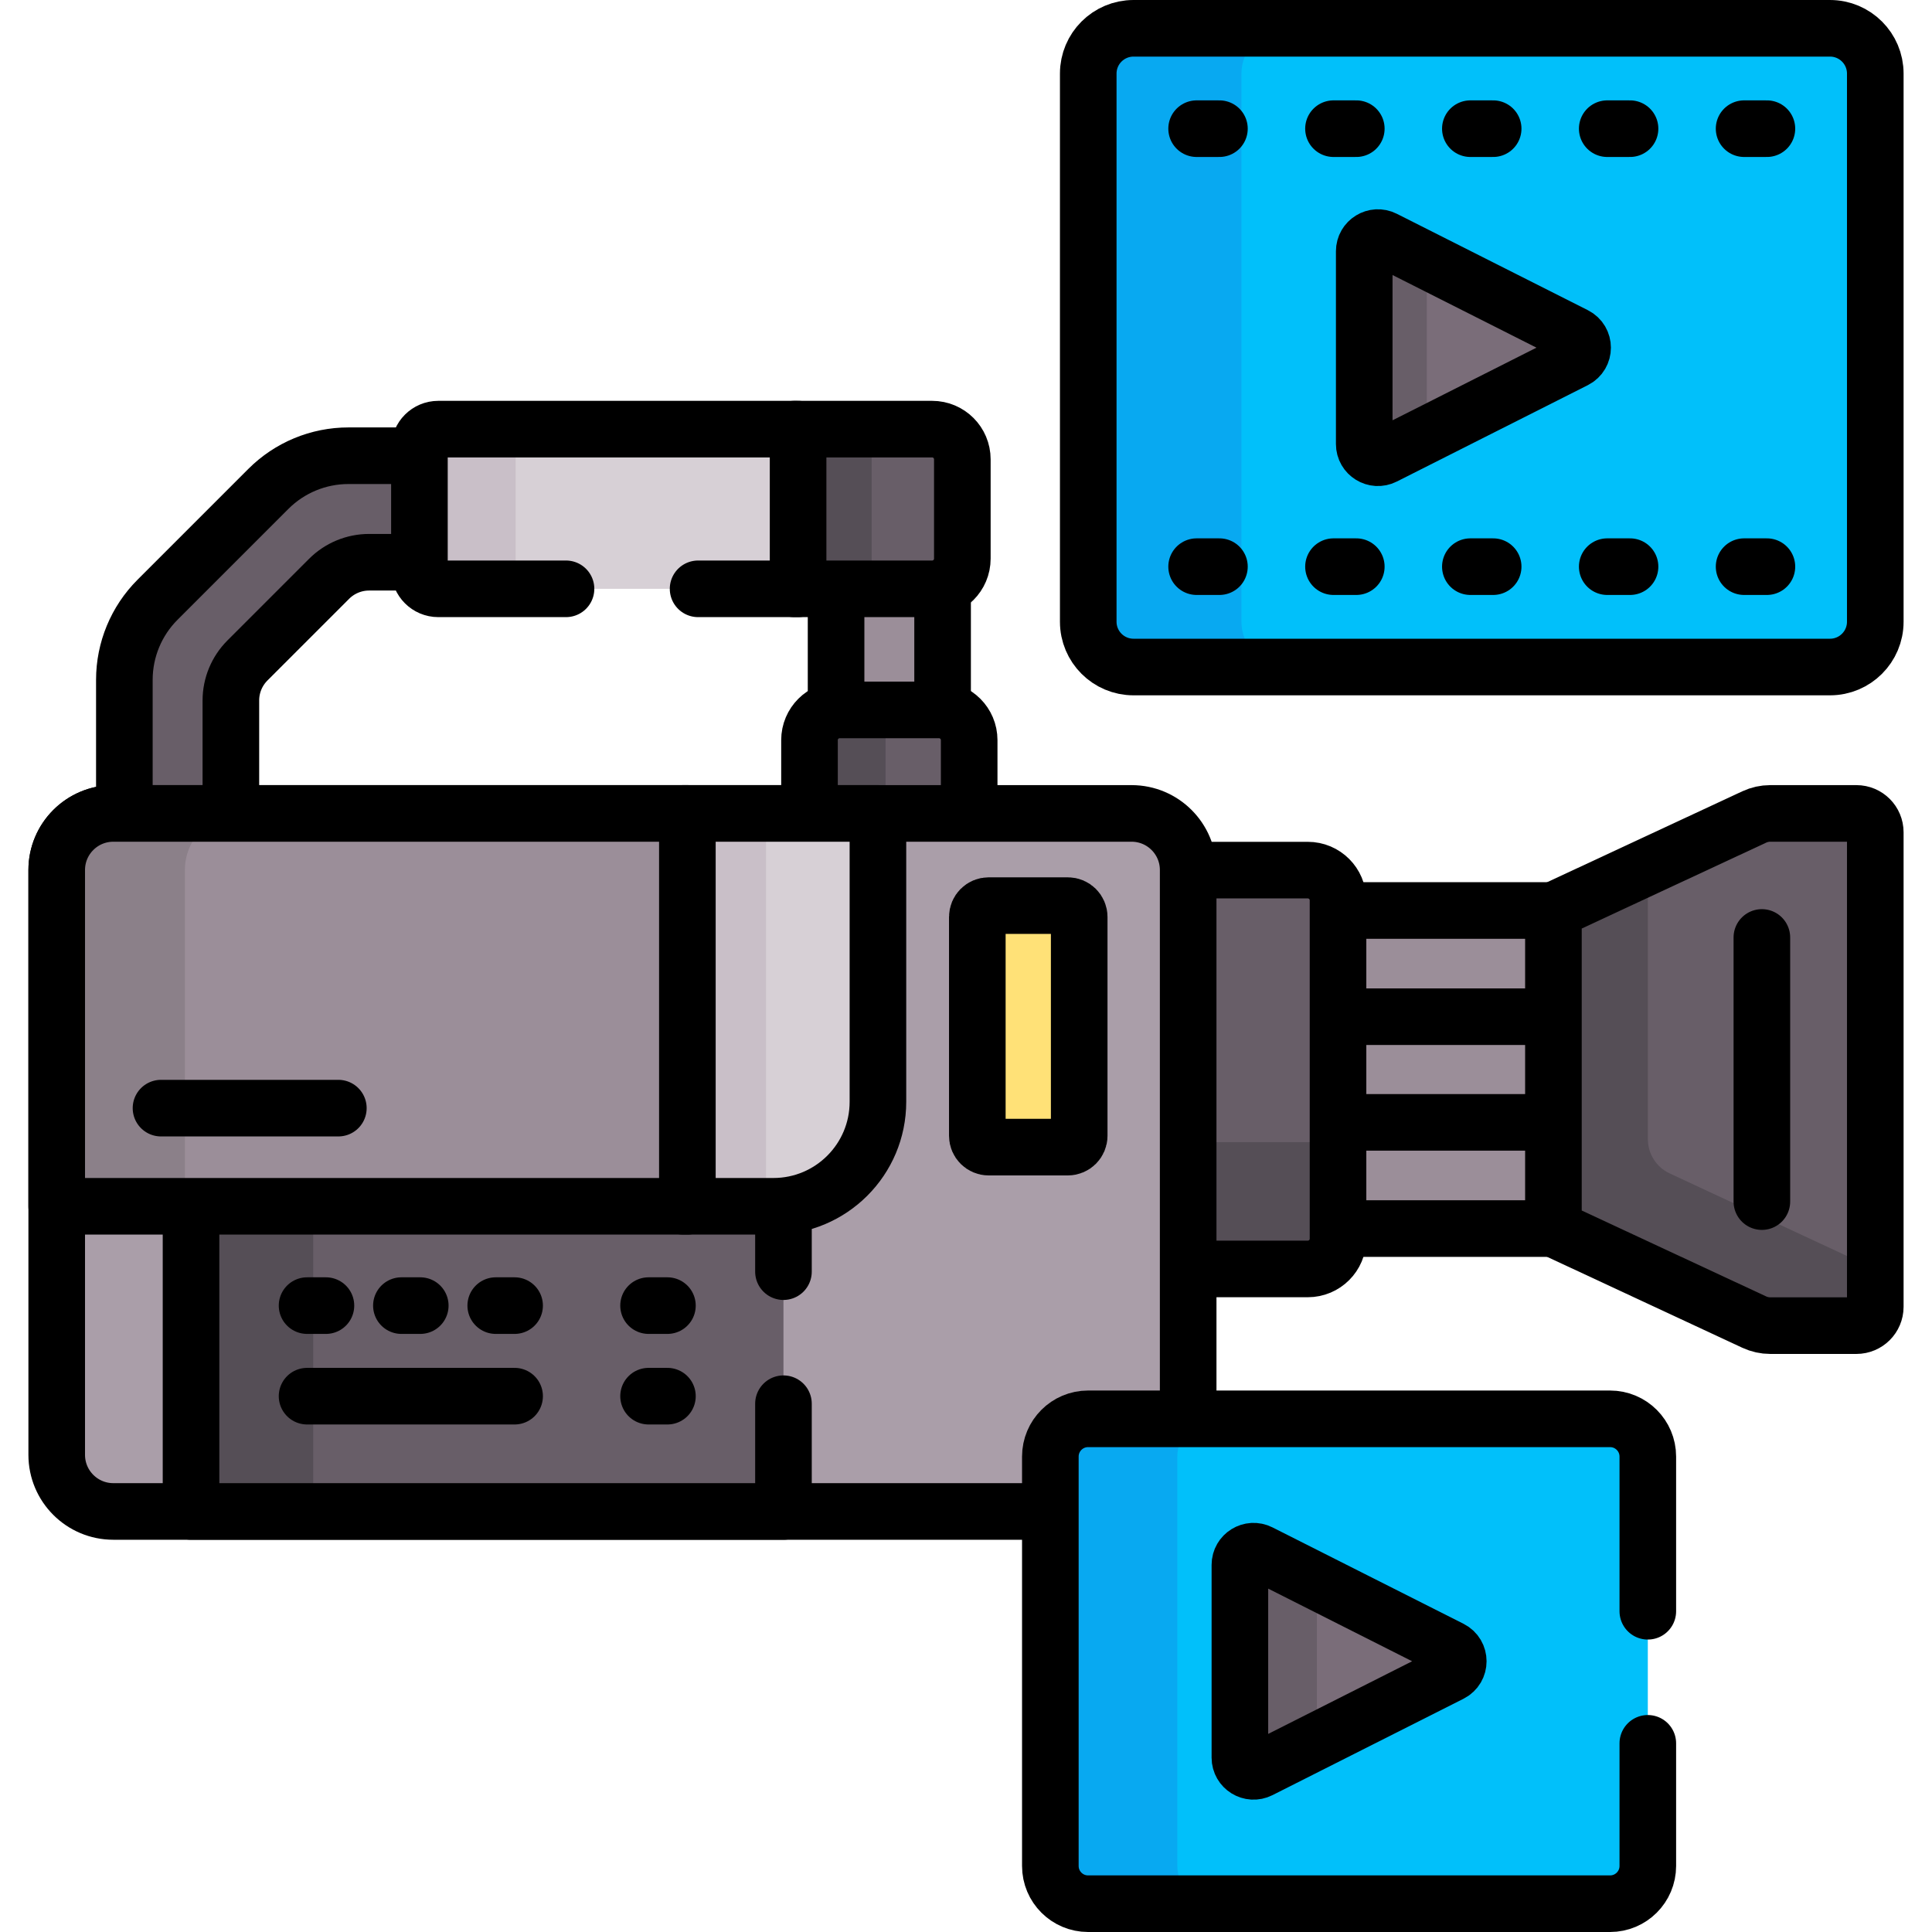 <?xml version="1.0" encoding="UTF-8"?>
<svg xmlns="http://www.w3.org/2000/svg" xmlns:xlink="http://www.w3.org/1999/xlink" version="1.1" id="Capa_1" x="0px" y="0px" viewBox="0 0 512 512" style="enable-background:new 0 0 512 512;" xml:space="preserve" width="512" height="512">
<g>
	<g>
		<path style="fill:#9B8E99;" d="M248.842,189.14c0.325,0,0.642,0.03,0.955,0.073v-34.742c-0.85,0.367-1.785,0.573-2.768,0.573&#10;&#9;&#9;&#9;H221.57v34.169c0.313-0.043,0.63-0.073,0.955-0.073H248.842z"/>
		<path style="fill:none;stroke:#000000;stroke-width:15;stroke-linecap:round;stroke-linejoin:round;stroke-miterlimit:10;" d="&#10;&#9;&#9;&#9;M248.842,189.14c0.325,0,0.642,0.03,0.955,0.073v-34.742c-0.85,0.367-1.785,0.573-2.768,0.573H221.57v34.169&#10;&#9;&#9;&#9;c0.313-0.043,0.63-0.073,0.955-0.073H248.842z"/>
		<g>
			<path style="fill:#685E68;" d="M71.128,129.559l-29.384,29.384c-5.626,5.626-8.787,13.257-8.787,21.213v36.409h28.227v-30.93&#10;&#9;&#9;&#9;&#9;c0-3.978,1.58-7.794,4.393-10.607l21.636-21.636c2.813-2.813,6.628-4.393,10.607-4.393h14.331v-28.226H92.341&#10;&#9;&#9;&#9;&#9;C84.385,120.772,76.754,123.933,71.128,129.559z"/>
		</g>
		<g>
			<path style="fill:none;stroke:#000000;stroke-width:15;stroke-linecap:round;stroke-linejoin:round;stroke-miterlimit:10;" d="&#10;&#9;&#9;&#9;&#9;M71.128,129.559l-29.384,29.384c-5.626,5.626-8.787,13.257-8.787,21.213v36.409h28.227v-30.93c0-3.978,1.58-7.794,4.393-10.607&#10;&#9;&#9;&#9;&#9;l21.636-21.636c2.813-2.813,6.628-4.393,10.607-4.393h14.331v-28.226H92.341C84.385,120.772,76.754,123.933,71.128,129.559z"/>
		</g>
	</g>
	<g>
		<path style="fill:#685E68;" d="M256.842,216.565v-20.426c0-4.418-3.582-8-8-8h-26.317c-4.418,0-8,3.582-8,8v20.426H256.842z"/>
		<path style="fill:#554E56;" d="M242.683,188.139h-20.158c-4.418,0-8,3.582-8,8v20.426h20.158v-20.426&#10;&#9;&#9;&#9;C234.683,191.721,238.265,188.139,242.683,188.139z"/>
		<path style="fill:none;stroke:#000000;stroke-width:15;stroke-linecap:round;stroke-linejoin:round;stroke-miterlimit:10;" d="&#10;&#9;&#9;&#9;M256.842,216.565v-20.426c0-4.418-3.582-8-8-8h-26.317c-4.418,0-8,3.582-8,8v20.426H256.842z"/>
		<path style="fill:#685E68;" d="M247.029,113.727h-36.526v42.317h36.526c4.418,0,8-3.582,8-8v-26.317&#10;&#9;&#9;&#9;C255.029,117.309,251.447,113.727,247.029,113.727z"/>
		<rect x="210.502" y="113.727" style="fill:#554E56;" width="20.498" height="42.317"/>
		<path style="fill:none;stroke:#000000;stroke-width:15;stroke-linecap:round;stroke-linejoin:round;stroke-miterlimit:10;" d="&#10;&#9;&#9;&#9;M247.029,113.727h-36.526v42.317h36.526c4.418,0,8-3.582,8-8v-26.317C255.029,117.309,251.447,113.727,247.029,113.727z"/>
		<path style="fill:#D7D0D6;" d="M111.151,118.727v32.317c0,2.761,2.239,5,5,5h95.352v-42.317h-95.352&#10;&#9;&#9;&#9;C113.389,113.727,111.151,115.965,111.151,118.727z"/>
		<path style="fill:#C9BFC8;" d="M136.648,151.044v-32.317c0-2.761,2.239-5,5-5h-25.498c-2.761,0-5,2.239-5,5v32.317&#10;&#9;&#9;&#9;c0,2.761,2.239,5,5,5h25.498C138.887,156.044,136.648,153.805,136.648,151.044z"/>
		<path style="fill:none;stroke:#000000;stroke-width:15;stroke-linecap:round;stroke-linejoin:round;stroke-miterlimit:10;" d="&#10;&#9;&#9;&#9;M185,156.044h26.503v-42.317h-95.352c-2.761,0-5,2.239-5,5v32.317c0,2.761,2.239,5,5,5H150"/>
		<g>
			<rect x="353" y="241.292" style="fill:#9B8E99;" width="59.672" height="84.289"/>
			
				<rect x="353" y="241.292" style="fill:none;stroke:#000000;stroke-width:15;stroke-linecap:round;stroke-linejoin:round;stroke-miterlimit:10;" width="59.672" height="84.289"/>
			
				<rect x="353" y="269.436" style="fill:none;stroke:#000000;stroke-width:15;stroke-linecap:round;stroke-linejoin:round;stroke-miterlimit:10;" width="59.672" height="28"/>
			<path style="fill:#685E68;" d="M346.589,230.593h-32.712v105.686h32.712c4.418,0,8-3.582,8-8v-89.686&#10;&#9;&#9;&#9;&#9;C354.589,234.175,351.007,230.593,346.589,230.593z"/>
			<path style="fill:#554E56;" d="M346.589,302.687h-32.712v33.593h32.712c4.418,0,8-3.582,8-8v-33.593&#10;&#9;&#9;&#9;&#9;C354.589,299.105,351.007,302.687,346.589,302.687z"/>
			<path style="fill:none;stroke:#000000;stroke-width:15;stroke-linecap:round;stroke-linejoin:round;stroke-miterlimit:10;" d="&#10;&#9;&#9;&#9;&#9;M346.589,230.593h-32.712v105.686h32.712c4.418,0,8-3.582,8-8v-89.686C354.589,234.175,351.007,230.593,346.589,230.593z"/>
			<path style="fill:#685E68;" d="M491.97,215.565h-22.841c-1.458,0-2.899,0.319-4.222,0.935l-53.234,24.791v84.289l53.234,24.792&#10;&#9;&#9;&#9;&#9;c1.322,0.616,2.763,0.935,4.222,0.935h22.841c2.761,0,5-2.239,5-5V220.565C496.97,217.804,494.731,215.565,491.97,215.565z"/>
			<path style="fill:#554E56;" d="M494.159,334c-1.459,0-2.9-0.319-4.222-0.935l-47.456-22.101&#10;&#9;&#9;&#9;&#9;c-3.525-1.641-5.778-5.177-5.778-9.065v-72.265l-25.031,11.657v84.289l53.235,24.792c1.322,0.616,2.763,0.935,4.222,0.935h22.841&#10;&#9;&#9;&#9;&#9;c2.761,0,5-2.239,5-5V334H494.159z"/>
			<path style="fill:none;stroke:#000000;stroke-width:15;stroke-linecap:round;stroke-linejoin:round;stroke-miterlimit:10;" d="&#10;&#9;&#9;&#9;&#9;M491.97,215.565h-22.841c-1.458,0-2.899,0.319-4.222,0.935l-53.234,24.791v84.289l53.234,24.792&#10;&#9;&#9;&#9;&#9;c1.322,0.616,2.763,0.935,4.222,0.935h22.841c2.761,0,5-2.239,5-5V220.565C496.97,217.804,494.731,215.565,491.97,215.565z"/>
			
				<line style="fill:none;stroke:#000000;stroke-width:15;stroke-linecap:round;stroke-linejoin:round;stroke-miterlimit:10;" x1="466.914" y1="248.436" x2="466.914" y2="318.436"/>
		</g>
		<path style="fill:#AA9EA9;" d="M299.877,400.551H30.03c-8.284,0-15-6.716-15-15V230.565c0-8.284,6.716-15,15-15h269.847&#10;&#9;&#9;&#9;c8.284,0,15,6.716,15,15v154.986C314.877,393.835,308.161,400.551,299.877,400.551z"/>
		<path style="fill:none;stroke:#000000;stroke-width:15;stroke-linecap:round;stroke-linejoin:round;stroke-miterlimit:10;" d="&#10;&#9;&#9;&#9;M299.877,400.551H30.03c-8.284,0-15-6.716-15-15V230.565c0-8.284,6.716-15,15-15h269.847c8.284,0,15,6.716,15,15v154.986&#10;&#9;&#9;&#9;C314.877,393.835,308.161,400.551,299.877,400.551z"/>
		<path style="fill:#685E68;" d="M204.962,318.682H50.625v81.869h157v-82.003C206.749,318.635,205.861,318.682,204.962,318.682z"/>
		<g>
			<rect x="50.625" y="318.682" style="fill:#554E56;" width="32.375" height="81.869"/>
		</g>
		<path style="fill:none;stroke:#000000;stroke-width:15;stroke-linecap:round;stroke-linejoin:round;stroke-miterlimit:10;" d="&#10;&#9;&#9;&#9;M207.625,337v-18.452c-0.876,0.087-1.764,0.133-2.663,0.133H50.625v81.869h157V372"/>
		<g>
			
				<line style="fill:none;stroke:#000000;stroke-width:15;stroke-linecap:round;stroke-linejoin:round;stroke-miterlimit:10;" x1="81.375" y1="370" x2="136.375" y2="370"/>
			
				<line style="fill:none;stroke:#000000;stroke-width:15;stroke-linecap:round;stroke-linejoin:round;stroke-miterlimit:10;" x1="171.875" y1="370" x2="176.875" y2="370"/>
			
				<line style="fill:none;stroke:#000000;stroke-width:15;stroke-linecap:round;stroke-linejoin:round;stroke-miterlimit:10;" x1="171.875" y1="346" x2="176.875" y2="346"/>
			
				<line style="fill:none;stroke:#000000;stroke-width:15;stroke-linecap:round;stroke-linejoin:round;stroke-miterlimit:10;" x1="81.375" y1="346" x2="86.375" y2="346"/>
			
				<line style="fill:none;stroke:#000000;stroke-width:15;stroke-linecap:round;stroke-linejoin:round;stroke-miterlimit:10;" x1="106.375" y1="346" x2="111.375" y2="346"/>
			
				<line style="fill:none;stroke:#000000;stroke-width:15;stroke-linecap:round;stroke-linejoin:round;stroke-miterlimit:10;" x1="131.375" y1="346" x2="136.375" y2="346"/>
		</g>
		<g>
			<path style="fill:#D7D0D6;" d="M232.661,215.565h-51.614v104.117h23.915c15.298,0,27.699-12.401,27.699-27.699V215.565z"/>
			<rect x="181.047" y="215.565" style="fill:#C9BFC8;" width="21.953" height="104.117"/>
			<path style="fill:none;stroke:#000000;stroke-width:15;stroke-linecap:round;stroke-linejoin:round;stroke-miterlimit:10;" d="&#10;&#9;&#9;&#9;&#9;M232.661,215.565h-51.614v104.117h23.915c15.298,0,27.699-12.401,27.699-27.699V215.565z"/>
			<path style="fill:#9B8E99;" d="M182.161,215.565H30.03c-8.284,0-15,6.716-15,15v89.117h167.131V215.565z"/>
			<path style="fill:#8B8089;" d="M64,215.565H30.03c-8.284,0-15,6.716-15,15v89.117H49v-89.117&#10;&#9;&#9;&#9;&#9;C49,222.281,55.716,215.565,64,215.565z"/>
			<path style="fill:none;stroke:#000000;stroke-width:15;stroke-linecap:round;stroke-linejoin:round;stroke-miterlimit:10;" d="&#10;&#9;&#9;&#9;&#9;M182.161,215.565H30.03c-8.284,0-15,6.716-15,15v89.117h167.131V215.565z"/>
			
				<line style="fill:none;stroke:#000000;stroke-width:15;stroke-linecap:round;stroke-linejoin:round;stroke-miterlimit:10;" x1="42.667" y1="293.667" x2="89.667" y2="293.667"/>
		</g>
		<g>
			<path style="fill:#01C0FA;" d="M484.97,176.768H300.396c-6.627,0-12-5.373-12-12V19.5c0-6.627,5.373-12,12-12H484.97&#10;&#9;&#9;&#9;&#9;c6.627,0,12,5.373,12,12v145.268C496.97,171.396,491.597,176.768,484.97,176.768z"/>
			<path style="fill:#08A9F1;" d="M329,164.768V19.5c0-6.627,5.373-12,12-12h-40.604c-6.627,0-12,5.373-12,12v145.268&#10;&#9;&#9;&#9;&#9;c0,6.627,5.373,12,12,12H341C334.373,176.768,329,171.396,329,164.768z"/>
			<path style="fill:none;stroke:#000000;stroke-width:15;stroke-linecap:round;stroke-linejoin:round;stroke-miterlimit:10;" d="&#10;&#9;&#9;&#9;&#9;M484.97,176.768H300.396c-6.627,0-12-5.373-12-12V19.5c0-6.627,5.373-12,12-12H484.97c6.627,0,12,5.373,12,12v145.268&#10;&#9;&#9;&#9;&#9;C496.97,171.396,491.597,176.768,484.97,176.768z"/>
			<path style="fill:#7A6D79;" d="M417.414,88.896l-50.618-25.542c-2.412-1.217-5.261,0.536-5.261,3.238v51.085&#10;&#9;&#9;&#9;&#9;c0,2.702,2.849,4.456,5.261,3.238l50.618-25.542C420.071,94.031,420.071,90.237,417.414,88.896z"/>
			<path style="fill:#685E68;" d="M378.127,69.072l-11.332-5.718c-2.412-1.217-5.261,0.536-5.261,3.238v51.085&#10;&#9;&#9;&#9;&#9;c0,2.702,2.849,4.456,5.261,3.238l11.332-5.718V69.072z"/>
			<path style="fill:none;stroke:#000000;stroke-width:15;stroke-linecap:round;stroke-linejoin:round;stroke-miterlimit:10;" d="&#10;&#9;&#9;&#9;&#9;M417.414,88.896l-50.618-25.542c-2.412-1.217-5.261,0.536-5.261,3.238v51.085c0,2.702,2.849,4.456,5.261,3.238l50.618-25.542&#10;&#9;&#9;&#9;&#9;C420.071,94.031,420.071,90.237,417.414,88.896z"/>
			<g>
				<g>
					
						<line style="fill:none;stroke:#000000;stroke-width:15;stroke-linecap:round;stroke-linejoin:round;stroke-miterlimit:10;" x1="317.116" y1="34.099" x2="323.162" y2="34.099"/>
					
						<line style="fill:none;stroke:#000000;stroke-width:15;stroke-linecap:round;stroke-linejoin:round;stroke-miterlimit:10;" x1="353.388" y1="34.099" x2="359.433" y2="34.099"/>
					
						<line style="fill:none;stroke:#000000;stroke-width:15;stroke-linecap:round;stroke-linejoin:round;stroke-miterlimit:10;" x1="389.66" y1="34.099" x2="395.705" y2="34.099"/>
					
						<line style="fill:none;stroke:#000000;stroke-width:15;stroke-linecap:round;stroke-linejoin:round;stroke-miterlimit:10;" x1="425.932" y1="34.099" x2="431.977" y2="34.099"/>
					
						<line style="fill:none;stroke:#000000;stroke-width:15;stroke-linecap:round;stroke-linejoin:round;stroke-miterlimit:10;" x1="462.204" y1="34.099" x2="468.249" y2="34.099"/>
				</g>
				<g>
					
						<line style="fill:none;stroke:#000000;stroke-width:15;stroke-linecap:round;stroke-linejoin:round;stroke-miterlimit:10;" x1="317.116" y1="150.169" x2="323.162" y2="150.169"/>
					
						<line style="fill:none;stroke:#000000;stroke-width:15;stroke-linecap:round;stroke-linejoin:round;stroke-miterlimit:10;" x1="353.388" y1="150.169" x2="359.433" y2="150.169"/>
					
						<line style="fill:none;stroke:#000000;stroke-width:15;stroke-linecap:round;stroke-linejoin:round;stroke-miterlimit:10;" x1="389.66" y1="150.169" x2="395.705" y2="150.169"/>
					
						<line style="fill:none;stroke:#000000;stroke-width:15;stroke-linecap:round;stroke-linejoin:round;stroke-miterlimit:10;" x1="425.932" y1="150.169" x2="431.977" y2="150.169"/>
					
						<line style="fill:none;stroke:#000000;stroke-width:15;stroke-linecap:round;stroke-linejoin:round;stroke-miterlimit:10;" x1="462.204" y1="150.169" x2="468.249" y2="150.169"/>
				</g>
			</g>
		</g>
		<g>
			<path style="fill:#01C0FA;" d="M426.688,504.5H288.353c-5.523,0-10-4.477-10-10V386.004c0-5.523,4.477-10,10-10h138.334&#10;&#9;&#9;&#9;&#9;c5.523,0,10,4.477,10,10V494.5C436.688,500.023,432.21,504.5,426.688,504.5z"/>
			<path style="fill:#08A9F1;" d="M312,494.5V386.004c0-5.523,4.477-10,10-10h-33.647c-5.523,0-10,4.477-10,10V494.5&#10;&#9;&#9;&#9;&#9;c0,5.523,4.477,10,10,10H322C316.477,504.5,312,500.023,312,494.5z"/>
			<path style="fill:none;stroke:#000000;stroke-width:15;stroke-linecap:round;stroke-linejoin:round;stroke-miterlimit:10;" d="&#10;&#9;&#9;&#9;&#9;M436.688,427v-40.996c0-5.523-4.477-10-10-10H288.353c-5.523,0-10,4.477-10,10V494.5c0,5.523,4.477,10,10,10h138.334&#10;&#9;&#9;&#9;&#9;c5.523,0,10-4.477,10-10V462"/>
			<path style="fill:#7A6D79;" d="M384.464,437.014l-50.618-25.542c-2.413-1.217-5.261,0.536-5.261,3.238v51.085&#10;&#9;&#9;&#9;&#9;c0,2.702,2.849,4.456,5.261,3.238l50.618-25.542C387.121,442.149,387.121,438.355,384.464,437.014z"/>
			<path style="fill:#685E68;" d="M349,419.119l-15.155-7.647c-2.412-1.218-5.261,0.536-5.261,3.238v51.085&#10;&#9;&#9;&#9;&#9;c0,2.702,2.849,4.456,5.261,3.238L349,461.385V419.119z"/>
			<path style="fill:none;stroke:#000000;stroke-width:15;stroke-linecap:round;stroke-linejoin:round;stroke-miterlimit:10;" d="&#10;&#9;&#9;&#9;&#9;M384.464,437.014l-50.618-25.542c-2.413-1.217-5.261,0.536-5.261,3.238v51.085c0,2.702,2.849,4.456,5.261,3.238l50.618-25.542&#10;&#9;&#9;&#9;&#9;C387.121,442.149,387.121,438.355,384.464,437.014z"/>
		</g>
	</g>
	<path style="fill:#FFE177;" d="M283,304h-21c-1.657,0-3-1.343-3-3v-58c0-1.657,1.343-3,3-3h21c1.657,0,3,1.343,3,3v58&#10;&#9;&#9;C286,302.657,284.657,304,283,304z"/>
	<path style="fill:none;stroke:#000000;stroke-width:15;stroke-linecap:round;stroke-linejoin:round;stroke-miterlimit:10;" d="&#10;&#9;&#9;M283,304h-21c-1.657,0-3-1.343-3-3v-58c0-1.657,1.343-3,3-3h21c1.657,0,3,1.343,3,3v58C286,302.657,284.657,304,283,304z"/>
</g>















</svg>
